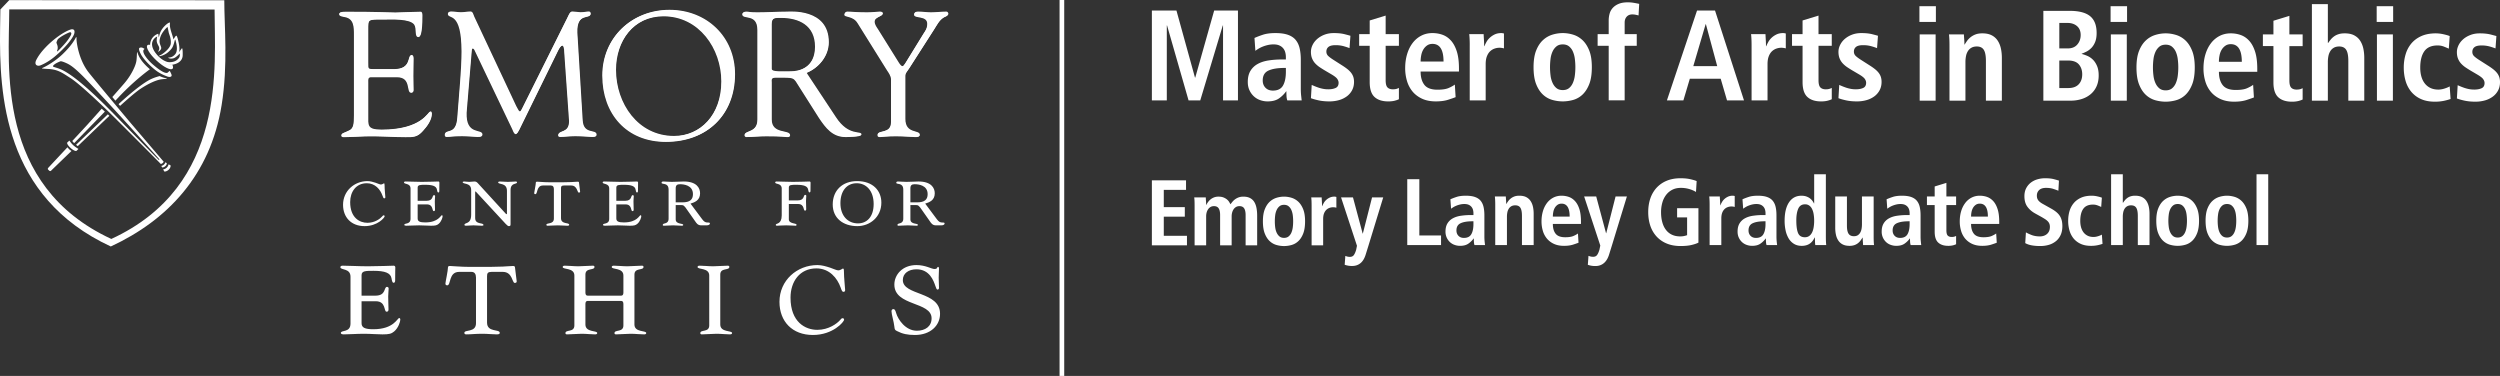 <?xml version="1.0" encoding="utf-8"?><svg version="1.1" id="Layer_1" xmlns="http://www.w3.org/2000/svg" x="0" y="0" width="540" height="81.195" xml:space="preserve"><rect width="100%" height="100%" fill="#333333" stroke="none"/><title>Emory Center for Ethics - Master of Arts in Bioethics - Emory Laney Graduate School</title><style>.st0{fill:#fff}</style><path class="st0" d="M228.865 81.195V0h1.007v81.195h-1.007zM248.806 38.954h7.377v2.052h-4.805v3.74h4.543v2.052h-4.543v4.141h5.007v2.051h-7.579V38.954zM258.032 44.324c0-.375-.006-.704-.019-.985a8.605 8.605 0 00-.061-.704h2.494c.014.268.029.54.05.814.018.275.031.547.031.814h.04c.094-.2.216-.409.373-.623a2.91 2.91 0 01.542-.573c.208-.168.454-.309.733-.423a2.6 2.6 0 01.966-.171c.443 0 .812.061 1.105.182.294.121.542.266.746.432.198.169.357.349.47.542.113.195.212.36.292.494.122-.174.261-.36.423-.553a3.14 3.14 0 011.337-.935 2.9 2.9 0 011.016-.161c.562 0 1.035.098 1.417.293.382.194.688.469.914.825.227.355.393.787.494 1.295.101.511.153 1.08.153 1.71v6.393h-2.494v-6.533c0-.644-.106-1.127-.313-1.45-.208-.322-.546-.482-1.016-.482-.281 0-.525.061-.733.182a1.65 1.65 0 00-.523.483 2.325 2.325 0 00-.321.703 3.167 3.167 0 00-.112.824v6.273h-2.492v-6.533c0-.644-.107-1.127-.312-1.45-.208-.322-.547-.482-1.016-.482-.279 0-.525.061-.733.182a1.617 1.617 0 00-.522.483 2.33 2.33 0 00-.324.703 3.164 3.164 0 00-.108.824v6.273h-2.495v-8.666zM272.788 47.802c0-1.059.137-1.93.414-2.614.275-.684.632-1.226 1.073-1.629a3.803 3.803 0 011.479-.845 5.68 5.68 0 011.6-.241 5.67 5.67 0 011.597.241c.544.162 1.03.443 1.468.845.435.403.792.945 1.065 1.629.275.684.412 1.555.412 2.614 0 1.084-.137 1.974-.412 2.664-.272.69-.629 1.237-1.065 1.637a3.479 3.479 0 01-1.468.824 6.059 6.059 0 01-1.597.221 6.058 6.058 0 01-1.6-.221 3.554 3.554 0 01-1.479-.824c-.441-.4-.798-.947-1.073-1.637-.277-.69-.414-1.58-.414-2.664zm2.575 0c0 .429.025.857.078 1.286.054.429.158.814.313 1.157.155.341.361.616.615.824.251.208.58.311.985.311.398 0 .728-.104.982-.311a2.13 2.13 0 00.605-.824c.146-.344.248-.728.302-1.157.054-.429.078-.857.078-1.286 0-.428-.024-.857-.078-1.288a4.188 4.188 0 00-.302-1.145 2.132 2.132 0 00-.605-.814c-.254-.208-.584-.313-.982-.313-.405 0-.734.106-.985.313-.254.208-.46.478-.615.814a3.83 3.83 0 00-.313 1.145c-.053.431-.078.86-.078 1.288zM283.307 44.344c0-.323-.005-.629-.018-.924a13.41 13.41 0 00-.061-.786h2.252c.012.309.031.624.048.946.021.322.032.636.032.943h.04c.081-.2.187-.422.323-.663.134-.241.308-.462.522-.663.213-.201.469-.372.765-.512a2.338 2.338 0 011.025-.212c.08 0 .153.006.221.021.065.012.133.025.2.04v2.332a2.583 2.583 0 00-.702-.101c-.258 0-.511.043-.765.131a1.952 1.952 0 00-.695.423 2.13 2.13 0 00-.502.784c-.13.329-.191.735-.191 1.217v5.669h-2.493v-8.645zM294.336 50.456h.036l1.993-7.822h2.412l-3.199 10.456-.582 1.868a4.881 4.881 0 01-.412.997c-.167.3-.367.562-.6.784a2.648 2.648 0 01-.839.523c-.321.127-.688.19-1.103.19-.336 0-.637-.026-.907-.08a5.41 5.41 0 01-.683-.18l.139-1.912c.149.053.296.1.443.14.151.042.315.062.506.062.374.012.659-.102.853-.342.193-.242.372-.631.533-1.168l.179-.883-3.438-10.456h2.575l2.094 7.823zM303.968 38.705h2.609v12.153h4.69v2.08h-7.299V38.705zM313.285 43.048c.354-.162.796-.333 1.327-.509.529-.178 1.197-.265 1.997-.265.817 0 1.487.095 2.008.286.525.19.933.468 1.226.835.29.366.494.811.611 1.336.116.522.173 1.11.173 1.762v4.588c0 .381.018.733.05 1.061.034.326.065.591.094.795h-2.283a2.438 2.438 0 01-.122-.672 12.43 12.43 0 01-.021-.755h-.042a4.662 4.662 0 01-1.142 1.121c-.449.313-1.048.47-1.794.47-.409 0-.802-.069-1.183-.206a2.847 2.847 0 01-.999-.6 3.085 3.085 0 01-.693-.969 3.07 3.07 0 01-.265-1.307c0-.705.139-1.29.418-1.752a3.045 3.045 0 011.153-1.101c.489-.272 1.069-.459 1.743-.561a14.775 14.775 0 012.211-.154h.512v-.386c0-.258-.036-.511-.101-.754a1.702 1.702 0 00-.338-.643 1.65 1.65 0 00-.601-.438c-.245-.108-.551-.163-.918-.163-.313 0-.614.033-.906.101a5.45 5.45 0 00-.815.256 4.365 4.365 0 00-.674.337 6.02 6.02 0 00-.479.325l-.147-2.038zm4.977 4.751h-.225c-1.088 0-1.934.14-2.537.418-.607.279-.909.8-.909 1.56 0 .475.147.865.437 1.162.292.3.684.449 1.174.449.762 0 1.296-.266 1.599-.796.308-.53.461-1.264.461-2.202v-.591zM322.972 44.169c0-.325-.007-.638-.021-.937-.015-.3-.036-.564-.061-.795h2.366c.011.272.031.54.049.804.021.266.031.535.031.805h.043c.093-.162.213-.347.357-.549.141-.204.322-.398.54-.581.215-.184.477-.338.784-.46.306-.121.676-.183 1.111-.183.598 0 1.094.101 1.489.304.396.206.71.487.947.848.238.36.409.774.511 1.244.101.47.153.968.153 1.498v6.77h-2.53v-6.3c0-.817-.11-1.4-.335-1.753-.223-.354-.596-.531-1.111-.531-.327 0-.605.064-.837.193a1.54 1.54 0 00-.559.531 2.291 2.291 0 00-.308.786 4.792 4.792 0 00-.092.958v6.117h-2.527v-8.769zM340.962 52.428c-.273.108-.673.247-1.203.418-.531.169-1.176.256-1.938.256-.844 0-1.57-.144-2.18-.429a4.27 4.27 0 01-1.511-1.142 4.657 4.657 0 01-.877-1.672 7.083 7.083 0 01-.286-2.019c0-.789.099-1.52.297-2.192a5.522 5.522 0 01.855-1.763c.376-.503.83-.897 1.367-1.183a3.8 3.8 0 011.806-.427 4.71 4.71 0 011.61.273c.503.185.948.495 1.336.928.387.436.693 1.01.918 1.725.224.713.336 1.607.336 2.681v.488h-6.077c0 .897.198 1.602.601 2.111.401.511 1.09.765 2.069.765.775 0 1.37-.092 1.785-.276.414-.183.736-.362.968-.539l.124 1.997zm-1.917-5.648c0-1.863-.584-2.794-1.752-2.794-.328 0-.609.082-.848.245a2.078 2.078 0 00-.591.631c-.157.259-.27.558-.336.898a5.113 5.113 0 00-.101 1.02h3.628zM346.905 50.368h.04l2.019-7.931h2.445l-3.241 10.602-.591 1.897a5.025 5.025 0 01-.418 1.009c-.171.306-.373.57-.613.794a2.59 2.59 0 01-.845.531c-.324.13-.701.193-1.119.193a4.783 4.783 0 01-1.61-.264l.143-1.938c.149.056.297.103.448.143.149.042.32.061.511.061.379.014.667-.101.865-.347.196-.243.378-.638.54-1.181l.185-.897-3.489-10.602h2.608l2.122 7.93zM362.254 44.965h4.607v7.443c-.368.19-.866.36-1.498.509-.63.15-1.418.225-2.355.225-1.14 0-2.147-.184-3.016-.55a6.122 6.122 0 01-2.193-1.53 6.49 6.49 0 01-1.336-2.315c-.299-.89-.447-1.865-.447-2.926 0-1.058.147-2.034.447-2.925a6.52 6.52 0 011.336-2.314 6.122 6.122 0 012.193-1.53c.869-.366 1.876-.55 3.016-.55.815 0 1.531.071 2.142.215.611.143 1.054.274 1.326.398l-.143 2.345a6.065 6.065 0 00-1.47-.633 6.435 6.435 0 00-1.813-.245c-.693 0-1.306.136-1.836.408a3.922 3.922 0 00-1.334 1.112 4.887 4.887 0 00-.815 1.66 7.415 7.415 0 00-.276 2.059c0 .803.087 1.528.267 2.172.175.647.437 1.197.785 1.651.345.458.776.806 1.292 1.051.517.245 1.109.367 1.777.367.311 0 .596-.026.853-.082.258-.054.477-.115.654-.184v-3.833h-2.162v-1.998zM369.276 44.169c0-.325-.006-.638-.021-.937a9.945 9.945 0 00-.061-.795h2.285c.013.313.031.631.052.958.019.326.031.645.031.958h.04c.082-.204.189-.427.328-.673a2.65 2.65 0 01.529-.673c.218-.205.475-.378.775-.521a2.375 2.375 0 011.039-.213 1.2 1.2 0 01.225.02c.067.014.135.027.202.042V44.7a2.634 2.634 0 00-.712-.102c-.259 0-.517.044-.776.133a1.925 1.925 0 00-.702.427 2.148 2.148 0 00-.512.795c-.128.334-.193.745-.193 1.234v5.75h-2.529v-8.768zM376.376 43.048c.353-.162.796-.333 1.327-.509.528-.178 1.196-.265 1.998-.265.815 0 1.485.095 2.006.286.525.19.934.468 1.226.835.29.366.495.811.612 1.336.115.522.172 1.11.172 1.762v4.588c0 .381.017.733.049 1.061.036.326.065.591.094.795h-2.283a2.438 2.438 0 01-.121-.672 11.668 11.668 0 01-.021-.755h-.042a4.662 4.662 0 01-1.142 1.121c-.447.313-1.048.47-1.795.47-.409 0-.802-.069-1.183-.206a2.843 2.843 0 01-.998-.6 3.07 3.07 0 01-.693-.969c-.178-.381-.265-.817-.265-1.307 0-.705.139-1.29.418-1.752a3.03 3.03 0 011.153-1.101c.488-.272 1.071-.459 1.743-.561a14.78 14.78 0 012.21-.154h.512v-.386c0-.258-.036-.511-.101-.754a1.672 1.672 0 00-.337-.643 1.66 1.66 0 00-.601-.438c-.245-.108-.55-.163-.918-.163-.311 0-.615.033-.907.101a5.473 5.473 0 00-.814.256 4.34 4.34 0 00-.672.337c-.197.122-.36.231-.482.325l-.145-2.038zm4.976 4.751h-.225c-1.086 0-1.931.14-2.537.418-.607.279-.908.8-.908 1.56 0 .475.147.865.437 1.162.294.3.685.449 1.174.449.762 0 1.295-.266 1.599-.796.308-.53.46-1.264.46-2.202v-.591zM394.386 37.645v13.498c0 .381.007.727.021 1.041.015.312.036.564.061.754h-2.364a4.818 4.818 0 01-.061-.662c-.013-.292-.02-.614-.02-.967h-.061a4.388 4.388 0 01-.389.661 2.696 2.696 0 01-.55.571 2.539 2.539 0 01-.784.408 3.364 3.364 0 01-1.071.155c-.651 0-1.214-.148-1.682-.439a3.395 3.395 0 01-1.142-1.173 5.662 5.662 0 01-.652-1.712 9.634 9.634 0 01-.214-2.08c0-1.726.319-3.062.958-4.006.639-.945 1.529-1.417 2.671-1.417.382 0 .718.046 1.01.143.292.095.549.223.775.386.223.164.411.345.562.541.148.196.271.397.366.601h.041v-6.301h2.525zm-6.382 9.951c0 1.223.126 2.137.378 2.742.25.605.745.908 1.478.908.368 0 .679-.095.939-.284.258-.191.464-.451.623-.776.157-.325.269-.707.335-1.142a8.74 8.74 0 00.102-1.385c0-.504-.039-.973-.113-1.408a4.002 4.002 0 00-.346-1.123 1.901 1.901 0 00-.613-.733 1.509 1.509 0 00-.886-.265c-.706 0-1.201.317-1.477.948-.278.632-.42 1.472-.42 2.518zM404.711 51.204c0 .327.005.639.02.939.014.298.032.564.061.795h-2.367a29.297 29.297 0 00-.05-.806 10.175 10.175 0 01-.031-.804l-.063-.019.021.019c-.121.191-.258.389-.407.6a2.897 2.897 0 01-.551.581 2.6 2.6 0 01-.776.429 3.1 3.1 0 01-1.059.164c-.599 0-1.093-.103-1.489-.308a2.46 2.46 0 01-.946-.845 3.585 3.585 0 01-.51-1.243 6.92 6.92 0 01-.153-1.5v-6.768h2.527v6.3c0 .814.121 1.401.357 1.753.239.354.623.531 1.152.531.339 0 .618-.073.838-.214a1.66 1.66 0 00.529-.571c.135-.239.231-.51.286-.816.053-.306.082-.629.082-.968v-6.015h2.528v8.766zM407.505 43.048c.353-.162.794-.333 1.325-.509.531-.178 1.195-.265 1.999-.265.814 0 1.483.095 2.008.286.523.19.929.468 1.223.835.293.366.497.811.612 1.336.114.522.173 1.11.173 1.762v4.588c0 .381.016.733.052 1.061.032.326.063.591.092.795h-2.285a2.683 2.683 0 01-.122-.672 13.298 13.298 0 01-.021-.755h-.04a4.725 4.725 0 01-1.14 1.121c-.45.313-1.048.47-1.794.47a3.46 3.46 0 01-1.183-.206 2.846 2.846 0 01-1.001-.6 3.085 3.085 0 01-.693-.969 3.1 3.1 0 01-.265-1.307c0-.705.141-1.29.42-1.752a3.02 3.02 0 011.149-1.101c.491-.272 1.071-.459 1.745-.561a14.822 14.822 0 012.213-.154h.511v-.386c0-.258-.036-.511-.103-.754a1.674 1.674 0 00-.338-.643 1.656 1.656 0 00-.6-.438c-.246-.108-.551-.163-.918-.163a3.95 3.95 0 00-.906.101 5.617 5.617 0 00-.819.256 4.34 4.34 0 00-.672.337 5.938 5.938 0 00-.477.325l-.145-2.038zm4.977 4.751h-.225c-1.088 0-1.936.14-2.541.418-.603.279-.907.8-.907 1.56 0 .475.147.865.439 1.162.292.3.684.449 1.172.449.76 0 1.294-.266 1.601-.796.306-.53.46-1.264.46-2.202v-.591zM417.89 40.276l2.53-.777v2.937h2.098v1.855h-2.098v5.444c0 .571.097.954.294 1.151.196.199.481.297.846.297.233 0 .427-.024.582-.072a1.79 1.79 0 00.376-.151v1.794a3.414 3.414 0 01-.702.244 4.22 4.22 0 01-.989.103c-.938 0-1.661-.235-2.171-.705-.512-.469-.765-1.254-.765-2.354v-5.75h-1.672v-1.855h1.672v-2.161zM431.3 52.428c-.271.108-.672.247-1.205.418-.528.169-1.176.256-1.938.256-.839 0-1.569-.144-2.179-.429a4.302 4.302 0 01-1.51-1.142 4.667 4.667 0 01-.874-1.672 6.945 6.945 0 01-.286-2.019c0-.789.097-1.52.294-2.192a5.487 5.487 0 01.859-1.763 4.03 4.03 0 011.365-1.183 3.804 3.804 0 011.804-.427c.573 0 1.109.091 1.61.273.502.185.947.495 1.336.928.386.436.693 1.01.916 1.725.225.713.338 1.607.338 2.681v.488h-6.078c0 .897.202 1.602.601 2.111.4.511 1.092.765 2.071.765.773 0 1.369-.092 1.783-.276.414-.183.738-.362.969-.539l.124 1.997zm-1.917-5.648c0-1.863-.586-2.794-1.754-2.794-.326 0-.609.082-.846.245a2.03 2.03 0 00-.591.631 2.806 2.806 0 00-.336.898 5.116 5.116 0 00-.103 1.02h3.63zM437.598 50.185c.258.163.655.35 1.183.561.529.21 1.142.316 1.835.316.286 0 .557-.04.815-.122.259-.082.488-.208.692-.377a1.78 1.78 0 00.481-.641c.115-.258.174-.565.174-.918 0-.258-.038-.483-.113-.673a1.655 1.655 0 00-.347-.531 3.195 3.195 0 00-.58-.468c-.233-.15-.504-.312-.814-.49l-1.327-.734c-.708-.394-1.271-.884-1.691-1.468-.423-.584-.632-1.339-.632-2.264 0-.638.12-1.2.364-1.683a3.67 3.67 0 01.979-1.213 4.237 4.237 0 011.426-.733 5.963 5.963 0 011.716-.246c.762 0 1.395.069 1.903.204.511.137.868.238 1.07.306l-.12 2.183a23.543 23.543 0 00-1.111-.398c-.43-.142-.949-.214-1.561-.214-.653 0-1.145.156-1.478.469-.332.312-.499.714-.499 1.203 0 .271.041.504.12.694.083.19.195.356.338.499.141.143.303.272.479.389.175.114.366.227.571.334l1.529.857c.42.231.787.469 1.09.714.308.244.563.512.765.804.205.293.357.625.459 1 .103.373.155.812.155 1.315 0 .721-.122 1.349-.369 1.886-.245.537-.58.982-1.01 1.336a4.317 4.317 0 01-1.508.795 6.478 6.478 0 01-1.886.265c-1.455 0-2.535-.21-3.243-.633l.145-2.324zM454.145 52.673a7.973 7.973 0 01-1.079.296 6.84 6.84 0 01-1.408.133c-.868 0-1.613-.144-2.231-.429a4.252 4.252 0 01-1.531-1.162 4.79 4.79 0 01-.886-1.713 7.446 7.446 0 01-.284-2.101c0-.747.097-1.45.294-2.11a4.725 4.725 0 01.918-1.722c.414-.49.94-.878 1.579-1.164.639-.284 1.401-.427 2.285-.427.393 0 .801.046 1.223.143.42.095.746.19.98.284l-.144 1.999a12.477 12.477 0 00-.794-.336 2.704 2.704 0 00-.979-.173c-.966 0-1.667.305-2.102.918-.433.612-.65 1.48-.65 2.61 0 .489.057.943.171 1.366.117.421.295.787.531 1.1.239.313.536.558.897.733.361.179.785.267 1.273.267.315 0 .648-.058 1.003-.174.353-.115.618-.228.794-.335l.14 1.997zM455.997 37.645h2.528v6.138h.061c.108-.164.234-.333.378-.511.143-.176.313-.34.51-.488a2.46 2.46 0 01.712-.367 3.124 3.124 0 011.01-.143c.598 0 1.093.101 1.491.304.393.206.71.487.946.848.239.36.407.774.51 1.244.102.47.153.968.153 1.498v6.77h-2.527v-6.3c0-.817-.113-1.4-.338-1.753-.223-.354-.596-.531-1.111-.531-.324 0-.603.064-.836.193-.231.13-.416.308-.56.531a2.29 2.29 0 00-.307.786 4.792 4.792 0 00-.092.958v6.117h-2.528V37.645zM465.757 47.675c0-1.072.139-1.955.418-2.649.279-.693.643-1.243 1.09-1.651a3.84 3.84 0 011.498-.857 5.701 5.701 0 011.622-.244c.529 0 1.071.081 1.621.244a3.724 3.724 0 011.487.857c.443.408.803.958 1.082 1.651.279.694.418 1.577.418 2.649 0 1.103-.139 2.003-.418 2.704-.279.7-.639 1.254-1.082 1.661a3.542 3.542 0 01-1.487.836c-.55.15-1.092.225-1.621.225a6.155 6.155 0 01-1.622-.225 3.648 3.648 0 01-1.498-.836c-.447-.408-.811-.962-1.09-1.661-.279-.7-.418-1.601-.418-2.704zm2.609 0c0 .436.029.872.082 1.307.054.435.158.826.315 1.172.158.347.365.626.625.837.258.21.589.317.998.317.407 0 .739-.107 1.001-.317.258-.21.46-.49.611-.837.151-.347.25-.738.305-1.172a10.593 10.593 0 000-2.612c-.055-.433-.154-.821-.305-1.161s-.353-.613-.611-.825c-.262-.211-.594-.317-1.001-.317-.409 0-.74.106-.998.317-.26.211-.466.485-.625.825-.157.34-.261.728-.315 1.161-.053.437-.082.873-.082 1.305zM476.405 47.675c0-1.072.138-1.955.416-2.649.279-.693.642-1.243 1.093-1.651a3.82 3.82 0 011.498-.857 5.692 5.692 0 011.623-.244c.529 0 1.071.081 1.621.244a3.751 3.751 0 011.487.857c.44.408.802.958 1.08 1.651.278.694.42 1.577.42 2.649 0 1.103-.142 2.003-.42 2.704-.279.7-.64 1.254-1.08 1.661a3.566 3.566 0 01-1.487.836 6.147 6.147 0 01-1.621.225 6.156 6.156 0 01-1.623-.225 3.623 3.623 0 01-1.498-.836c-.45-.408-.814-.962-1.093-1.661-.278-.7-.416-1.601-.416-2.704zm2.61 0c0 .436.025.872.082 1.307.054.435.158.826.315 1.172.155.347.364.626.622.837.258.21.592.317 1.001.317.407 0 .74-.107.998-.317.258-.21.461-.49.611-.837.149-.347.252-.738.308-1.172a10.593 10.593 0 000-2.612 4.207 4.207 0 00-.308-1.161 2.185 2.185 0 00-.611-.825c-.258-.211-.591-.317-.998-.317-.409 0-.742.106-1.001.317a2.253 2.253 0 00-.622.825c-.157.34-.261.728-.315 1.161-.057.437-.082.873-.082 1.305zM487.409 37.645h2.528v15.293h-2.528V37.645z"/><g><path class="st0" d="M24.043 51.611C-1.018 40.015 1.986 14.127 1.997 2.023l44.353.042c-.012 12.107 2.78 38.006-22.307 49.546zM1.994.033L.082 2.044C.059 3.49.029 5.31.017 6.204-.17 20.423.799 42.54 23.933 53.238c12.243-5.671 21.507-15.416 23.937-30.53 1.418-8.753.567-17.065.577-22.655L1.994.033z"/><path class="st0" d="M14.569 31.814l-4.122 4.41c-.137.146-.15.295-.068.385.122.134.288.307.354.319.109.025.189.073.377-.132.079-.086 2.032-1.972 4.339-4.194 0 0-.234-.117-.437-.297-.204-.186-.443-.491-.443-.491zM15.76 31.309c.451.438 1.19.864 1.19.864l-.408.391c-.152.167-.725-.096-1.279-.588-.552-.497-.876-1.034-.722-1.203l.451-.409c0-.001.315.512.768.945zM36.02 36.199c.363-.369.384-.707.384-.707l.402.194c.117.126.02.593-.354.958-.372.364-.876.487-.997.361l-.213-.432c-.001.001.398.004.778-.374zM35.413 35.547c.237-.217.318-.504.318-.504l.261.18c.088.09.008.385-.264.648-.271.268-.64.357-.728.265l-.152-.286c-.001-.001.326-.088.565-.303zM36.647 15.3l-.471.418c-.644.249-2.109-.872-3.265-1.886-.771-.674-2.318-2.383-1.88-3.071l.197-.198a8.589 8.589 0 00-.35-.204.84.84 0 00-.495-.095c-.183.022-.331.1-.344.25-.034.306.144.715.39 1.199.244.486 1.208 1.883 3.145 3.429.884.704 1.899 1.14 2.63 1.407.131.05.591.145.79-.054.205-.202-.02-.56-.177-.902-.037-.089-.1-.185-.17-.293zM16.531 8.071l-.001.473c0 .468.428 4.363 2.677 7.17 1.938 2.422 7.796 9.404 8.729 10.513.876 1.038 6.622 7.76 7.345 8.611.029.034.068.081.074.09a.882.882 0 01-.25.321c-.185.144-.376.158-.376.158-.024-.015-.152-.15-.177-.175-.207-.244-10.133-10.172-11.103-11.106-.967-.936-6.076-5.886-8.184-7.234-1.827-1.168-2.657-1.822-4.661-1.989 0 0-1.427-.052-1.523-.124-.017-.011.008-.074.045-.087.88-.361 2.811-1.484 4.334-2.931 2.136-2.028 2.815-3.449 2.923-3.668.023-.057.149-.07.148-.022zm1.4 8.408c-2.063-2.049-2.848-2.526-3.775-2.924-.482-.21-.964-.366-1.105-.31-.406.152-1.013.419-1.39.751-.271.241-.245.358-.097.435.147.081 1.195.309 2.146.819 1.675.891 4.812 3.077 11.653 10.149 3.476 3.593 8.947 9.155 8.947 9.155l.14-.111s-7.959-8.927-14.169-15.53a106.704 106.704 0 00-2.35-2.434z"/><path class="st0" d="M11.805 12.241c-.907.762-2.039 1.461-3.042 1.868-.631.259-1.523-.029-.882-1.249.195-.369.47-.828.851-1.332 1.194-1.585 3.331-3.54 5.404-4.661.629-.34 1.21-.562 1.473-.546.51.031.538.463.447.87-.208.896-1.702 2.913-4.251 5.05zm.634-1.161c.224-.2 1.051-1.041 1.75-1.859.734-.864 1.12-1.633 1.12-1.633s.112-.243.095-.411c-.018-.131-.152-.182-.202-.227-.078-.07-1.867.739-2.656 1.475-.096.09-.266.451-.346.717-.068.224.524.857.133 1.819-.055.134.072.148.106.119zM23.298 24.693c-.418.392-6.867 6.58-6.867 6.58.093.095.367.292.367.292s5.92-5.69 6.361-6.102c.121-.112.382-.354.478-.434l-.339-.336zM35.457 17.065c.091-.011.189-.017.271-.021a.755.755 0 00.246-.049c.053-.043.089-.103-.017-.104-.307-.011-.852-.165-1.475-.46-.382.104-1.004.272-1.739.599-.929.416-2.967 1.636-7.135 5.461l.326.381c1.445-1.305 3.378-3.01 4.428-3.696 1.863-1.219 3.211-1.762 4.117-1.977.267-.063.67-.11.978-.134z"/><g><path class="st0" d="M31.394 14.029c-1.145-1.193-1.508-2.052-1.691-2.68-.007-.024-.016-.044-.022-.059-.006-.008-.056-.021-.067.028a.376.376 0 00-.019.077c-.1 1.233.013 1.749-.507 3.006-.433 1.05-1.197 2.388-2.247 3.608-.606.709-1.635 1.871-2.58 2.949l.664.788c.066-.076.277-.299.518-.558 3.18-3.399 5.949-5.506 6.942-6.235-.361-.3-.692-.616-.991-.924zM21.969 23.475c-1.344 1.518-2.692 3.01-3.083 3.445-.331.369-3.267 3.525-3.267 3.525s.07.126.163.229c.09.101.247.24.247.24s6.154-6.318 6.621-6.803l-.681-.636z"/></g><path class="st0" d="M32.518 9.852c0-.046.006-.093.006-.137-.32-.089-.565-.073-.694.063-.404.439.49 1.92 1.995 3.316 1.508 1.395 3.056 2.176 3.459 1.739.161-.174.112-.52-.102-.961-2.188.255-4.664-2.619-4.664-4.02z"/><path class="st0" d="M39.306 10.413c-.212.245-.576.814-.794 1.006.236-.208.368-.714.113-2.043-.18-.931-.294-1.24-.418-1.547-.07-.175-.175-.131-.299.005-.118.132-.399.615-.405.644-.028.112.001.008-.434-1.341-.274-.855-.39-1.45-.378-1.752l.021-.445c.005-.105-.054-.105-.326.014-.145.061-1.299.865-1.775 2.074-.276.699-.297 1.275-.339.924-.083-.686-.07-.675-.139-.653-.381.124-1.716.73-1.719 2.535 0 1.534 2.888 4.789 5.233 4.049 0 0 1.781-.339 1.813-1.942.034-1.607-.154-1.528-.154-1.528zm-.584 1.991c-.089.161-.419.58-.923.802-.556.245-1.3.281-1.686.161-1.731-.536-2.77-2.299-2.77-2.299-1.364-2.206.464-3.15.617-3.179 0 0-.193.72-.07 1.212.105.441.366.78.448 1.025.169.486-.063.825-.175.981-.063.084.099.037.135.015.028-.021.045-.045.104-.088.252-.187.483-.481.41-.788-.16-.68-.65-1.107-.07-2.515C35.098 6.876 35.92 6.03 36 5.98c.128-.089.213-.201.215-.11.002.094.15.727.226 1.138.076.409.55 1.243.447 2.399-.103 1.156-1.994 2.422-2.254 2.504a1.04 1.04 0 00-.253.137c-.066.064.03.079.075.087.101.02.904-.173 1.551-.623.538-.377 1.055-.945 1.232-1.281.33-.623.489-1.481.523-1.564.054-.133.111-.128.128-.058.016.072.151.576.202.836.028.145.111.543.112.986.006.867-.248 1.269-.76 1.658-.291.225-.607.306-.957.341l-.122.021c-.049.008-.093.024.014.074.029.016.072.026.121.053.288.129.896.114 1.284-.125.177-.11.418-.282.743-.596.121-.118.285-.335.302-.261.025.1.06.493-.107.808z"/><g><path class="st0" d="M143.427 3.42c7.66 0 12.492 6.949 12.492 14.091 0 7.261-4.598 11.853-10.335 11.853-7.775 0-12.524-7.026-12.524-14.287-.001-6.202 3.769-11.657 10.367-11.657zm.513 27.134c8.754 0 14.831-5.704 14.831-14.533 0-8.126-6.157-13.902-14.167-13.902-8.052 0-14.398 5.932-14.398 14.102 0 8.277 5.204 14.333 13.734 14.333zM166.695 5.182c0-1.486.799-1.41 2.171-1.41 3.748 0 7.29 1.561 7.29 6.214 0 4.723-3.657 5.412-5.305 5.412-1.793 0-4.156.185-4.156-.534V5.182zm7.515 10.515c2.68-1.059 4.819-3.618 4.819-6.588 0-7.361-8.44-6.601-9.052-6.601-1.992 0-4.152.158-6.347.158-1.947 0-1.755-.158-2.44-.158-.461 0-.757.231-.757.46 0 1.3 3.272-.267 3.272 3.395v19.395c0 2.898-2.785 2.366-2.785 3.324 0 .228.159.419.384.419 1.446 0 2.889-.154 4.327-.154 3.164 0 4.039.154 4.386.154.3 0 .644.079.644-.304 0-1.301-3.965-.115-3.965-3.401V17.74c0-.381-.229-1.071.984-1.071 4.283 0 3.709-.111 5.082 2.023L177 25.374c1.455 2.176 2.939 4.125 5.72 4.125.345 0 3.363 0 3.363-.458 0-.919-2.753.497-5.498-3.708l-6.375-9.636zM185.343 4.905c-.991-1.641-2.856-1.18-2.856-1.828 0-.268.227-.574.497-.574 1.028 0 1.75.163 4.338.163 1.256 0 2.287-.163 2.666-.163.265 0 .719.041.719.383 0 .646-1.785.681-1.785 1.791 0 .609.458 1.219.687 1.562l4.593 7.364c.304.455.533.687.76.687.185 0 .413-.269.715-.764l3.922-6.371c.264-.416.801-1.067.801-2.098 0-1.867-2.852-1.069-2.852-1.98 0-.497.377-.574.794-.574.913 0 1.87.163 2.78.163 1.102 0 2.207-.163 3.307-.163.23 0 .422.269.422.457 0 .42-.64.572-.913.727-1.022.608-1.519 1.675-2.132 2.632l-5.328 8.314c-.612.951-.914 1.144-.914 1.716v9.344c0 3.318 3.125 2.249 3.125 3.433 0 .342-.347.381-.875.381-.573 0-2.787-.166-4.179-.166-1.705 0-3.08.166-3.422.166-.343 0-.57-.039-.57-.458 0-1.067 2.931-.076 2.931-2.785v-9.231c0-.722-.569-1.486-.871-1.942l-6.36-10.186zM125.861 25.981c.19 3.2 3.006 1.79 3.006 3.124 0 .38-.498.38-.912.38-.725 0-2.058-.169-3.572-.169-1.177 0-2.399.169-3.298.169-.336 0-.417-.191-.417-.343 0-1.143 2.402-.304 2.357-3.121l-1.035-14.773c0-.953-.189-1.487-.416-1.487-.272 0-.618.346-1.003 1.144l-7.881 16.068c-.195.339-.802 1.902-1.185 1.902-.382 0-.647-.838-.766-1.105l-8.114-16.979c-.116-.306-.308-.419-.462-.419-.11 0-.228.191-.259.573l-1.113 13.362c-.192 5.063 3.42 3.387 3.42 4.758 0 .383-.42.42-.955.42-.496 0-2.207-.169-3.328-.169-1.979 0-2.626.169-3.364.169-.274 0-.384-.191-.384-.458 0-1.296 2.436.267 2.7-3.697.461-6.219.917-10.263.917-14.303 0-8.964-2.948-6.829-2.948-8.125 0-.341.3-.421.645-.421.684 0 1.367.167 2.095.167.684 0 1.36-.167 2.03-.167.539 0 .614.648.803 1.067l9.096 19.376c.425.801.571 1.144.844 1.144.191 0 .568-.8 1.182-2.062l9.088-18.23c.222-.419.53-1.334.979-1.295.385 0 1.597.167 1.782.167.883 0 1.221-.167 1.829-.167.228 0 .385.229.385.456 0 1.221-3.053-.417-2.896 4.122l1.15 18.922zM79.548 13.625c0 1.299-.071 1.299 1.445 1.299h4.108c3.946 0 2.93-3.054 3.832-3.054.301 0 .412.417.412.725 0 1.337-.049 2.632-.049 3.837 0 .992.049 1.986.049 3.014 0 .345-.148.497-.412.497-1.171 0 .114-3.358-3.07-3.358h-5.63c-.8 0-.685.651-.685 1.221v7.02c0 2.248-.3 3.165 2.891 3.165 8.771 0 10.065-3.931 10.558-3.931.263 0 .303.384.303.458 0 1.373-.988 2.708-1.898 3.701-1.22 1.386-2.058 1.311-3.716 1.311-2.893 0-5.777-.234-8.665-.158-1.517.041-3.112.158-4.629.158-.344 0-.571-.08-.571-.386.072-.462.456-.388 1.674-1.003.985-.457 1.067-1.525 1.067-3.315V7.439c0-1.718 0-3.553-2.058-3.859-.302-.074-1.141-.15-1.141-.592 0-.305.227-.456 1.331-.456 7.172 0 9.15.16 10.748.16.758 0 4.247-.16 5.43-.16.298 0 .375.381.375.836 0 4.236-.53 4.541-.759 4.541-.917 0-.307-1.834-.917-2.709-.98-1.298-4.926-1.069-6.449-1.069-3.646 0-3.575-.154-3.575 2.404v7.09z"/></g><g><path class="st0" d="M143.313 3.521c7.66 0 12.491 6.948 12.491 14.09 0 7.263-4.596 11.855-10.336 11.855-7.774 0-12.524-7.028-12.524-14.288.001-6.203 3.77-11.657 10.369-11.657zm.512 27.132c8.756 0 14.832-5.702 14.832-14.532 0-8.125-6.158-13.901-14.167-13.901-8.052 0-14.397 5.931-14.397 14.101 0 8.277 5.204 14.332 13.732 14.332zM166.582 5.28c0-1.484.798-1.408 2.171-1.408 3.746 0 7.29 1.561 7.29 6.214 0 4.723-3.657 5.412-5.304 5.412-1.794 0-4.156.184-4.156-.536V5.28zm7.514 10.518c2.68-1.06 4.82-3.618 4.82-6.589 0-7.359-8.441-6.6-9.052-6.6-1.993 0-4.152.157-6.346.157-1.948 0-1.757-.157-2.441-.157-.462 0-.757.231-.757.46 0 1.299 3.271-.268 3.271 3.394v19.396c0 2.898-2.784 2.365-2.784 3.324 0 .227.158.42.382.42 1.448 0 2.89-.156 4.328-.156 3.164 0 4.04.156 4.386.156.3 0 .644.078.644-.306 0-1.3-3.965-.114-3.965-3.401V17.84c0-.382-.231-1.07.983-1.07 4.283 0 3.71-.112 5.083 2.023l4.238 6.684c1.456 2.175 2.937 4.126 5.718 4.126.344 0 3.364 0 3.364-.46 0-.919-2.753.498-5.498-3.706l-6.374-9.639zM185.229 5.006c-.99-1.641-2.856-1.18-2.856-1.828 0-.268.226-.574.498-.574 1.027 0 1.749.164 4.339.164 1.255 0 2.286-.164 2.665-.164.265 0 .719.042.719.384 0 .646-1.786.68-1.786 1.79 0 .61.457 1.219.686 1.564l4.594 7.363c.303.456.532.688.76.688.183 0 .412-.27.715-.765l3.922-6.371c.264-.415.801-1.066.801-2.096 0-1.869-2.852-1.071-2.852-1.982 0-.496.377-.574.794-.574.911 0 1.87.164 2.778.164 1.103 0 2.207-.164 3.308-.164.229 0 .42.27.42.458 0 .42-.641.573-.912.727-1.021.608-1.519 1.675-2.132 2.632l-5.327 8.315c-.612.951-.915 1.143-.915 1.715v9.344c0 3.319 3.125 2.25 3.125 3.434 0 .341-.347.38-.876.38-.573 0-2.787-.165-4.179-.165-1.705 0-3.081.165-3.423.165-.342 0-.568-.039-.568-.457 0-1.068 2.93-.075 2.93-2.786v-9.23c0-.723-.569-1.487-.871-1.942l-6.357-10.189zM125.748 26.081c.189 3.201 3.007 1.79 3.007 3.124 0 .382-.499.382-.913.382-.725 0-2.058-.169-3.571-.169-1.178 0-2.399.169-3.297.169-.337 0-.419-.192-.419-.344 0-1.143 2.403-.304 2.359-3.12l-1.036-14.773c0-.953-.189-1.487-.417-1.487-.272 0-.619.346-1.002 1.144l-7.883 16.068c-.195.338-.801 1.903-1.184 1.903-.381 0-.646-.839-.764-1.106l-8.113-16.979c-.118-.306-.31-.417-.464-.417-.11 0-.229.19-.259.571l-1.116 13.362c-.191 5.063 3.421 3.388 3.421 4.759 0 .383-.418.42-.953.42-.496 0-2.207-.169-3.329-.169-1.979 0-2.626.169-3.363.169-.274 0-.384-.192-.384-.457 0-1.298 2.435.265 2.701-3.699.461-6.219.917-10.263.917-14.303 0-8.964-2.95-6.828-2.95-8.125 0-.341.3-.421.647-.421.683 0 1.367.167 2.094.167.685 0 1.361-.167 2.031-.167.538 0 .613.649.802 1.069l9.095 19.374c.424.801.572 1.145.845 1.145.191 0 .568-.8 1.183-2.062l9.088-18.229c.222-.42.53-1.336.98-1.297.382 0 1.595.167 1.78.167.882 0 1.221-.167 1.83-.167.228 0 .383.229.383.458 0 1.219-3.05-.419-2.894 4.121l1.148 18.919zM79.435 13.725c0 1.299-.072 1.299 1.444 1.299h4.108c3.945 0 2.93-3.054 3.831-3.054.301 0 .411.417.411.726 0 1.337-.049 2.632-.049 3.837 0 .992.049 1.985.049 3.013 0 .346-.148.496-.411.496-1.17 0 .114-3.357-3.071-3.357h-5.629c-.801 0-.684.651-.684 1.222v7.019c0 2.25-.3 3.166 2.891 3.166 8.77 0 10.064-3.93 10.557-3.93.262 0 .304.381.304.456 0 1.373-.988 2.708-1.898 3.701-1.221 1.386-2.059 1.312-3.716 1.312-2.894 0-5.776-.234-8.665-.159-1.515.041-3.112.159-4.629.159-.344 0-.571-.08-.571-.386.073-.462.456-.389 1.674-1.004.985-.456 1.067-1.525 1.067-3.315V7.539c0-1.717 0-3.552-2.058-3.858-.302-.074-1.139-.149-1.139-.591 0-.304.227-.458 1.33-.458 7.173 0 9.151.163 10.749.163.757 0 4.246-.163 5.429-.163.299 0 .375.382.375.837 0 4.236-.531 4.541-.759 4.541-.918 0-.307-1.833-.918-2.709-.98-1.297-4.925-1.069-6.449-1.069-3.645 0-3.573-.154-3.573 2.404v7.089z"/></g><g><path class="st0" d="M79.361 48.127c1.6 0 2.758-.884 3.179-1.368.105-.126.189-.253.358-.253.084 0 .189.064.189.21 0 .295-1.537 2.128-4.337 2.128-2.863 0-4.652-1.874-4.652-4.611 0-2.989 2.442-5.115 5.284-5.115.61 0 1.221.189 1.747.358.527.189.948.378 1.137.378.337 0 .589-.252.652-.252.106 0 .148.063.148.379 0 .968.168 2.316.168 2.61 0 .169-.084.253-.231.253-.169 0-.231-.127-.4-.611-.462-1.306-1.558-2.653-3.368-2.653-2.336 0-3.599 1.852-3.599 4.063-.001 3.433 2.083 4.484 3.725 4.484zM90.215 47.202c0 .631.484.841 1.642.841 2.863 0 3.326-1.559 3.599-1.559.106 0 .148.106.148.232 0 .254-.252 1.138-.863 1.643-.379.316-.696.399-1.621.399-.779 0-1.579-.083-2.589-.083-.99 0-2.085.083-2.801.083-.21 0-.4-.063-.4-.189 0-.463 1.348 0 1.348-1.327V40.74c0-1.223-1.411-.886-1.411-1.327 0-.148.126-.21.337-.21.863 0 2.21.083 3.515.083 1.474 0 3.327-.083 3.58-.083.126 0 .209.125.209.21 0 .252-.02.588-.02 1.831 0 .254-.085.337-.232.337-.169 0-.232-.359-.274-.612-.126-.757-.905-1.053-2.505-1.053-1.094 0-1.663 0-1.663.612v2.843h1.938c1.514 0 1.136-1.222 1.598-1.222.148 0 .232.105.232.231 0 .252-.064.675-.064 1.116 0 .652.043 1.243.043 1.79 0 .232-.084.315-.273.315-.401 0-.043-1.453-1.495-1.453h-1.979v3.054zM109.501 41.222c0-1.832-1.895-1.306-1.895-1.832 0-.126.169-.188.317-.188.483 0 1.178.083 1.768.083.778 0 1.326-.083 1.747-.083.168 0 .232.105.232.21 0 .421-1.39 0-1.39 1.641v7.432c0 .251-.086.358-.359.358-.168 0-.315-.085-.673-.463l-6.484-7.011-.127.02v5.706c0 1.516 1.789.885 1.789 1.516 0 .125-.146.146-.378.146-.59 0-1.243-.083-1.79-.083-.569 0-1.137.083-1.642.083-.169 0-.295-.063-.295-.189 0-.588 1.452 0 1.452-2.211v-5.305c0-1.684-1.831-1.2-1.831-1.706 0-.083.105-.146.337-.146.252 0 .547.083 1.074.083.442 0 .736-.083 1.116-.083.295 0 .505.105.695.314l6.189 6.758.147-.083v-4.967zM119.639 40.844c0-.463-.189-.779-.631-.779h-1.706c-1.494 0-1.115 1.874-1.662 1.874-.189 0-.253-.106-.253-.253 0-.168.358-1.81.358-2.273 0-.127.127-.169.275-.169.378 0 1.471.126 2.736.126h2.8c.547 0 1.178-.022 1.79-.043.588-.02 1.136-.083 1.452-.083.189 0 .273.063.273.253 0 .188.232 1.725.232 1.873 0 .148-.063.232-.273.232-.38 0-.296-1.536-1.663-1.536h-1.559c-.504 0-.631.169-.631.589v6.462c0 1.41 1.768.865 1.768 1.432 0 .147-.105.21-.421.21-.611 0-1.199-.083-2.021-.083-.989 0-1.536.083-2.231.083-.169 0-.253-.083-.253-.21 0-.505 1.621 0 1.621-1.346v-6.359zM133.128 47.202c0 .631.485.841 1.642.841 2.863 0 3.326-1.559 3.6-1.559.105 0 .146.106.146.232 0 .254-.252 1.138-.863 1.643-.379.316-.696.399-1.621.399-.779 0-1.579-.083-2.588-.083-.99 0-2.084.083-2.801.083-.21 0-.399-.063-.399-.189 0-.463 1.347 0 1.347-1.327V40.74c0-1.223-1.411-.886-1.411-1.327 0-.148.126-.21.336-.21.864 0 2.211.083 3.516.083 1.474 0 3.327-.083 3.579-.083.126 0 .211.125.211.21 0 .252-.022.588-.022 1.831 0 .254-.085.337-.23.337-.17 0-.232-.359-.275-.612-.126-.757-.905-1.053-2.504-1.053-1.095 0-1.664 0-1.664.612v2.843h1.937c1.516 0 1.137-1.222 1.601-1.222.146 0 .23.105.23.231 0 .252-.063.675-.063 1.116 0 .652.041 1.243.041 1.79 0 .232-.084.315-.273.315-.399 0-.043-1.453-1.495-1.453h-1.979v3.054zM145.952 47.391c0 1.116 1.621.8 1.621 1.179 0 .106-.062.189-.294.189-.57 0-1.222-.083-1.874-.083-.673 0-1.411.083-2.041.083-.128 0-.211-.063-.211-.168 0-.548 1.263-.043 1.263-1.368v-6.254c0-1.642-1.516-1.031-1.516-1.494 0-.211.168-.273.399-.273.443 0 1.033.083 1.791.083 1.136 0 1.916-.083 2.61-.083 2.737 0 3.517 1.368 3.517 2.547 0 1.557-1.201 1.957-2.065 2.231l2.528 3.388c.442.591.736.696 1.199.696.359 0 .463.042.463.21 0 .232-.273.4-.695.4h-1.199c-.295 0-.716-.063-1.074-.569l-1.937-2.758c-.652-.968-.801-1.053-1.306-1.053h-1.179v3.097zm0-3.684h1.474c1.557 0 2.251-.569 2.251-1.768 0-1.958-2.021-2.148-2.8-2.148-.611 0-.926.21-.926.884v3.032zM170.391 43.286h1.937c1.516 0 1.137-1.201 1.6-1.201.146 0 .23.106.23.233 0 .252-.063.651-.063 1.094 0 .652.043 1.242.043 1.768 0 .232-.085.315-.273.315-.401 0-.044-1.431-1.495-1.431h-1.98v3.304c0 1.033 1.663.78 1.663 1.18 0 .107-.042.21-.169.21-.547 0-1.073-.083-2.061-.083-1.012 0-1.749.083-1.98.083-.169 0-.273-.021-.273-.21 0-.358 1.283-.021 1.283-2.021v-5.81c0-1.201-1.41-.864-1.41-1.305 0-.148.127-.21.336-.21.864 0 2.211.083 3.515.083 1.475 0 3.328-.083 3.58-.083.126 0 .21.125.21.21 0 .252-.021.588-.021 1.81 0 .253-.085.336-.232.336-.168 0-.232-.358-.273-.61-.126-.737-.906-1.032-2.506-1.032-1.095 0-1.663 0-1.663.59v2.78zM185.194 48.844c-3.115 0-5.326-1.748-5.326-4.674 0-3.032 2.083-5.052 5.263-5.052 3.41 0 5.242 2.063 5.242 4.652 0 3.136-2.505 5.074-5.179 5.074zm-.146-9.264c-2.128 0-3.517 1.642-3.517 4.315 0 2.737 1.621 4.358 3.79 4.358 1.873 0 3.388-1.347 3.388-4.189 0-2.904-1.64-4.484-3.661-4.484zM196.645 47.391c0 1.116 1.62.8 1.62 1.179 0 .106-.062.189-.293.189-.569 0-1.222-.083-1.874-.083-.675 0-1.411.083-2.042.083-.127 0-.211-.063-.211-.168 0-.548 1.263-.043 1.263-1.368v-6.254c0-1.642-1.515-1.031-1.515-1.494 0-.211.168-.273.4-.273.442 0 1.031.083 1.789.083 1.136 0 1.915-.083 2.61-.083 2.737 0 3.516 1.368 3.516 2.547 0 1.557-1.2 1.957-2.062 2.231l2.526 3.388c.442.591.736.696 1.198.696.36 0 .465.042.465.21 0 .232-.275.4-.695.4h-1.199c-.295 0-.714-.063-1.073-.569l-1.936-2.758c-.654-.968-.802-1.053-1.307-1.053h-1.178v3.097zm0-3.684h1.474c1.558 0 2.252-.569 2.252-1.768 0-1.958-2.021-2.148-2.8-2.148-.609 0-.926.21-.926.884v3.032z"/></g><g><path class="st0" d="M78.097 69.808c0 .98.752 1.307 2.549 1.307 4.446 0 5.166-2.419 5.591-2.419.163 0 .228.163.228.36 0 .393-.391 1.764-1.339 2.549-.589.49-1.079.622-2.516.622-1.211 0-2.453-.132-4.022-.132-1.535 0-3.236.132-4.346.132-.328 0-.622-.099-.622-.295 0-.719 2.09 0 2.09-2.059v-10.1c0-1.896-2.188-1.373-2.188-2.059 0-.23.196-.327.522-.327 1.341 0 3.433.131 5.459.131 2.288 0 5.164-.131 5.556-.131.197 0 .328.196.328.327 0 .392-.033.916-.033 2.844 0 .391-.131.522-.36.522-.26 0-.359-.555-.424-.948-.196-1.176-1.406-1.634-3.89-1.634-1.698 0-2.582 0-2.582.949v4.413h3.009c2.352 0 1.764-1.896 2.483-1.896.228 0 .359.163.359.36 0 .391-.098 1.045-.098 1.732 0 1.013.066 1.928.066 2.777 0 .361-.132.491-.426.491-.62 0-.064-2.255-2.32-2.255h-3.073v4.739zM102.812 59.935c0-.718-.293-1.209-.98-1.209h-2.648c-2.32 0-1.732 2.909-2.582 2.909-.294 0-.392-.163-.392-.393 0-.26.556-2.81.556-3.529 0-.196.196-.261.425-.261.588 0 2.287.196 4.248.196h4.348c.85 0 1.829-.032 2.779-.066.914-.032 1.765-.13 2.255-.13.294 0 .424.098.424.391 0 .295.36 2.681.36 2.91 0 .23-.098.36-.425.36-.588 0-.456-2.387-2.581-2.387h-2.42c-.784 0-.98.262-.98.915v10.035c0 2.19 2.747 1.34 2.747 2.223 0 .228-.164.327-.655.327-.947 0-1.862-.132-3.137-.132-1.538 0-2.387.132-3.465.132-.263 0-.392-.132-.392-.327 0-.785 2.516 0 2.516-2.091v-9.873zM137.038 70.1c0 1.734 2.549 1.242 2.549 1.831 0 .163-.097.295-.456.295-.883 0-1.894-.132-2.909-.132-1.046 0-2.189.132-3.17.132-.196 0-.327-.099-.327-.261 0-.851 1.929-.098 1.929-1.666v-4.643c0-.425-.164-.653-.457-.653h-7.291c-.293 0-.456.228-.456.653V70.1c0 1.734 2.55 1.242 2.55 1.831 0 .163-.099.295-.459.295-.883 0-1.896-.132-2.909-.132-1.046 0-2.191.132-3.171.132-.196 0-.327-.099-.327-.261 0-.851 1.93-.098 1.93-1.666V59.511c0-1.733-2.518-1.243-2.518-1.831 0-.163.098-.294.457-.294.884 0 1.897.131 2.91.131 1.046 0 2.19-.131 3.172-.131.195 0 .325.097.325.261 0 .85-1.96.098-1.96 1.667v3.89c0 .424.164.654.456.654h7.291c.293 0 .457-.23.457-.654v-3.693c0-1.733-2.518-1.243-2.518-1.831 0-.163.099-.294.459-.294.882 0 1.894.131 2.908.131 1.045 0 2.19-.131 3.17-.131.196 0 .328.097.328.261 0 .85-1.963.098-1.963 1.667V70.1zM153.194 59.511c0-1.733-2.52-1.243-2.52-1.831 0-.163.099-.294.459-.294.883 0 1.896.131 2.91.131 1.045 0 2.189-.131 3.17-.131.197 0 .327.097.327.261 0 .85-1.962.098-1.962 1.667V70.1c0 1.734 2.549 1.242 2.549 1.831 0 .163-.096.295-.456.295-.884 0-1.898-.132-2.911-.132-1.045 0-2.19.132-3.17.132-.196 0-.326-.099-.326-.261 0-.851 1.929-.098 1.929-1.666V59.511zM176.535 71.246c2.484 0 4.282-1.373 4.936-2.125.165-.196.296-.392.555-.392.131 0 .296.098.296.326 0 .457-2.388 3.301-6.735 3.301-4.446 0-7.223-2.909-7.223-7.159 0-4.64 3.793-7.942 8.204-7.942.949 0 1.896.295 2.714.555.817.295 1.47.588 1.764.588.523 0 .916-.391 1.015-.391.162 0 .227.097.227.587 0 1.503.262 3.595.262 4.053 0 .261-.129.392-.359.392-.261 0-.359-.196-.621-.947-.719-2.028-2.417-4.119-5.229-4.119-3.629 0-5.59 2.876-5.59 6.308-.002 5.33 3.234 6.965 5.784 6.965zM200.405 57.68c.654.229 1.144.425 1.439.425.752 0 .491-.458.785-.458.13 0 .196.131.196.36 0 .457-.066 1.274-.066 1.961 0 .555.066 1.732.066 2.222 0 .295-.196.36-.328.36-.197 0-.326-.392-.457-.786-.392-1.144-1.243-3.595-4.085-3.595-1.701 0-2.942.883-2.942 2.322 0 3.399 8.039 2.384 8.039 7.288 0 2.519-2.056 4.577-5.423 4.577-1.601 0-2.681-.23-3.89-.851-.458-.229-.491-.36-.556-.948-.097-1.013-.621-2.68-.621-3.332 0-.263.164-.46.392-.46.295 0 .425.197.621.883.391 1.339 1.995 3.791 4.477 3.791 1.766 0 3.172-.915 3.172-2.68 0-3.662-8.042-2.582-8.042-7.289 0-2.091 1.698-4.216 4.773-4.216.948.002 1.765.198 2.45.426z"/></g></g><g><path class="st0" d="M264.176 5.506h-.056l-4.863 16.175h-2.529l-4.641-16.175h-.057v16.175h-3.224V2.282h5.309l4.002 14.479h.057l4.085-14.479h5.141v19.399h-3.223V5.506zM270.968 8.201c.483-.221 1.085-.452 1.807-.694s1.63-.362 2.723-.362c1.112 0 2.024.131 2.738.389.714.26 1.269.639 1.666 1.139.398.501.677 1.108.834 1.822.157.713.237 1.514.237 2.403v6.253c0 .518.022 1.001.068 1.445.047.444.089.806.125 1.084h-3.112a3.542 3.542 0 01-.167-.916 19.12 19.12 0 01-.028-1.03h-.054a6.395 6.395 0 01-1.557 1.53c-.612.425-1.427.638-2.446.638a4.785 4.785 0 01-1.612-.278 3.908 3.908 0 01-1.362-.82 4.156 4.156 0 01-.945-1.319c-.241-.519-.361-1.112-.361-1.78 0-.963.19-1.759.57-2.39a4.141 4.141 0 011.57-1.5c.667-.371 1.459-.625 2.376-.764.917-.14 1.922-.209 3.014-.209h.696v-.529c0-.352-.046-.694-.139-1.027a2.29 2.29 0 00-.459-.877 2.27 2.27 0 00-.82-.597c-.334-.148-.751-.222-1.251-.222a5.47 5.47 0 00-1.236.139 7.356 7.356 0 00-1.112.347 6.122 6.122 0 00-.917.458 7.656 7.656 0 00-.653.446l-.193-2.779zm6.782 6.475h-.305c-1.482 0-2.636.191-3.46.571-.825.38-1.237 1.088-1.237 2.125 0 .65.199 1.178.597 1.584.399.408.932.612 1.598.612 1.038 0 1.766-.361 2.182-1.084.416-.722.625-1.724.625-3.002v-.806zM283.329 18.345c.131.056.315.135.556.236.241.102.518.208.834.32.314.112.657.204 1.027.278.37.075.76.111 1.168.111.629 0 1.158-.097 1.585-.292.426-.195.639-.569.639-1.126 0-.277-.099-.555-.294-.833-.193-.279-.607-.602-1.237-.973l-1.417-.833c-.37-.223-.732-.449-1.084-.682a5.837 5.837 0 01-.973-.806 3.476 3.476 0 01-.707-1.084c-.177-.416-.265-.903-.265-1.459 0-.499.116-.99.347-1.472.231-.482.561-.912.987-1.293a5.167 5.167 0 011.556-.93c.612-.241 1.297-.362 2.057-.362.927 0 1.713.083 2.362.251.649.167 1.055.278 1.222.333l-.193 2.669c-.426-.167-.88-.315-1.363-.446a6.516 6.516 0 00-1.666-.194c-.706 0-1.211.126-1.516.375-.305.25-.458.588-.458 1.015 0 .388.145.713.432.972.285.261.679.547 1.18.862l1.695 1.084c.446.278.834.547 1.168.806.334.259.611.529.834.806.221.278.388.579.501.902.11.326.165.692.165 1.098 0 .667-.135 1.26-.403 1.779a3.93 3.93 0 01-1.111 1.321 5.213 5.213 0 01-1.68.833 7.462 7.462 0 01-2.142.291c-.888 0-1.68-.079-2.376-.236-.694-.157-1.226-.31-1.598-.459l.168-2.862zM295.856 4.421l3.445-1.055v4.002h2.863v2.528h-2.863v7.422c0 .778.135 1.301.404 1.57.267.269.653.403 1.154.403.313 0 .579-.032.792-.097.211-.065.383-.134.512-.209v2.446c-.259.13-.579.241-.959.334-.38.093-.828.139-1.347.139-1.279 0-2.266-.319-2.96-.958-.695-.639-1.043-1.71-1.043-3.211V9.896h-2.278V7.368h2.278V4.421zM314.414 20.986c-.37.147-.917.339-1.639.569-.724.231-1.604.347-2.642.347-1.148 0-2.139-.194-2.974-.584-.832-.388-1.517-.907-2.056-1.556a6.372 6.372 0 01-1.194-2.279 9.604 9.604 0 01-.39-2.752c0-1.074.135-2.071.404-2.987.267-.916.657-1.719 1.166-2.404a5.53 5.53 0 011.863-1.612c.732-.388 1.55-.583 2.459-.583.777 0 1.51.125 2.195.376.685.249 1.293.671 1.821 1.264.527.593.945 1.375 1.251 2.349.305.972.458 2.191.458 3.655v.667h-8.283c0 1.223.274 2.181.82 2.876.547.696 1.488 1.042 2.821 1.042 1.056 0 1.868-.125 2.433-.375.565-.25 1.005-.496 1.319-.735l.168 2.722zm-2.611-7.699c0-2.537-.796-3.807-2.39-3.807-.445 0-.831.111-1.154.334-.323.223-.593.51-.806.862-.213.352-.366.76-.459 1.222a7.12 7.12 0 00-.139 1.389h4.948zM317.464 9.73c0-.445-.01-.872-.028-1.279a14.995 14.995 0 00-.083-1.083h3.113c.018.426.042.86.07 1.305.029.445.04.88.04 1.307h.056c.111-.278.259-.583.444-.917.185-.334.426-.639.724-.916a4.099 4.099 0 011.055-.71c.408-.194.881-.291 1.417-.291.11 0 .213.01.306.028l.277.055v3.224a3.649 3.649 0 00-.971-.139c-.354 0-.706.06-1.058.181-.352.12-.671.315-.959.583-.287.269-.518.63-.694 1.084-.177.454-.266 1.015-.266 1.683v7.836h-3.446V9.73z"/><g><path class="st0" d="M331.247 14.51c0-1.464.189-2.669.569-3.614.38-.945.877-1.695 1.488-2.25a5.207 5.207 0 012.043-1.167 7.719 7.719 0 012.209-.334 7.74 7.74 0 012.21.334c.75.222 1.425.611 2.028 1.167.601.556 1.093 1.305 1.473 2.25.38.945.569 2.15.569 3.614 0 1.501-.189 2.728-.569 3.682-.38.955-.872 1.709-1.473 2.266a4.847 4.847 0 01-2.028 1.139 8.408 8.408 0 01-2.21.305 8.384 8.384 0 01-2.209-.305 4.942 4.942 0 01-2.043-1.139c-.611-.557-1.108-1.311-1.488-2.266-.38-.953-.569-2.181-.569-3.682zm3.556 0c0 .593.038 1.185.113 1.779a5.48 5.48 0 00.43 1.598c.213.472.495.852.848 1.14.349.288.804.43 1.361.43.555 0 1.009-.143 1.361-.43.352-.287.63-.668.834-1.14a5.882 5.882 0 00.417-1.598c.074-.594.112-1.186.112-1.779s-.038-1.185-.112-1.778a5.676 5.676 0 00-.417-1.584 2.966 2.966 0 00-.834-1.126c-.352-.288-.806-.431-1.361-.431-.556 0-1.011.144-1.361.431a3.07 3.07 0 00-.848 1.126 5.264 5.264 0 00-.43 1.584 14.34 14.34 0 00-.113 1.778zM347.477 9.896h-2.39V7.368h2.39V4.449c0-.518.067-1.014.196-1.487.129-.473.356-.889.681-1.25.324-.361.75-.654 1.279-.876.526-.222 1.181-.334 1.958-.334.464 0 .908.038 1.334.112.427.074.806.148 1.14.222l-.138 2.501a10.7 10.7 0 00-.639-.153 3.58 3.58 0 00-.724-.07c-.501 0-.899.162-1.194.486-.297.325-.444.755-.444 1.292v2.475h2.611v2.528h-2.611v11.784h-3.448V9.896z"/></g><g><path class="st0" d="M371.672 17.011h-6.671l-1.389 4.669h-3.558l6.504-19.399h3.889l6.255 19.399h-3.668l-1.362-4.669zm-.752-2.723l-2.445-9.061h-.056l-2.668 9.061h5.169zM378.341 9.73c0-.445-.01-.872-.029-1.279a15.64 15.64 0 00-.082-1.083h3.112c.019.426.043.86.07 1.305.028.445.04.88.04 1.307h.057c.11-.278.259-.583.445-.917.184-.334.426-.639.723-.916a4.133 4.133 0 011.055-.71c.409-.194.881-.291 1.419-.291.11 0 .212.01.305.028l.277.055v3.224a3.643 3.643 0 00-.971-.139c-.353 0-.705.06-1.057.181-.351.12-.672.315-.959.583-.287.269-.518.63-.693 1.084-.177.454-.266 1.015-.266 1.683v7.836h-3.445V9.73zM389.353 4.421l3.446-1.055v4.002h2.863v2.528H392.8v7.422c0 .778.134 1.301.404 1.57.267.269.653.403 1.154.403.314 0 .579-.032.792-.097.211-.065.385-.134.513-.209v2.446c-.26.13-.58.241-.96.334-.38.093-.828.139-1.346.139-1.279 0-2.267-.319-2.96-.958-.696-.639-1.043-1.71-1.043-3.211V9.896h-2.278V7.368h2.278V4.421zM397.274 18.345c.128.056.314.135.555.236.241.102.518.208.835.32.315.112.657.204 1.029.278.37.075.758.111 1.166.111.63 0 1.158-.097 1.585-.292.427-.195.639-.569.639-1.126 0-.277-.096-.555-.291-.833-.195-.279-.608-.602-1.237-.973l-1.417-.833a28.605 28.605 0 01-1.084-.682 5.68 5.68 0 01-.973-.806 3.502 3.502 0 01-.71-1.084c-.175-.416-.263-.903-.263-1.459 0-.499.114-.99.347-1.472a4.1 4.1 0 01.986-1.293 5.141 5.141 0 011.558-.93c.611-.241 1.296-.362 2.057-.362.925 0 1.712.083 2.362.251.647.167 1.055.278 1.222.333l-.196 2.669c-.426-.167-.88-.315-1.36-.446a6.546 6.546 0 00-1.669-.194c-.704 0-1.208.126-1.514.375-.306.25-.459.588-.459 1.015 0 .388.144.713.431.972.287.261.681.547 1.182.862l1.694 1.084c.445.278.834.547 1.166.806.335.259.613.529.835.806.223.278.39.579.5.902.111.326.168.692.168 1.098 0 .667-.135 1.26-.403 1.779a3.93 3.93 0 01-1.111 1.321 5.184 5.184 0 01-1.684.833 7.436 7.436 0 01-2.139.291c-.891 0-1.683-.079-2.376-.236-.696-.157-1.229-.31-1.598-.459l.167-2.862z"/></g><g><path class="st0" d="M414.594 1.341h3.557v3.391h-3.557V1.341zm.056 6.086h3.445V21.74h-3.445V7.427zM421.089 9.79c0-.444-.008-.871-.027-1.279a16.428 16.428 0 00-.083-1.084h3.223c.018.371.042.737.07 1.098.028.362.041.727.041 1.098h.056c.13-.223.293-.473.487-.75.194-.28.439-.544.736-.792a3.842 3.842 0 011.07-.625c.416-.167.921-.252 1.515-.252.814 0 1.49.14 2.028.419a3.38 3.38 0 011.292 1.153c.324.492.556 1.057.696 1.695.139.639.208 1.319.208 2.044v9.225h-3.445v-8.587c0-1.111-.153-1.909-.46-2.39-.306-.483-.81-.724-1.514-.724-.445 0-.825.088-1.14.265-.316.175-.57.417-.764.723a3.129 3.129 0 00-.417 1.068 6.492 6.492 0 00-.126 1.307v8.337h-3.446V9.79z"/></g><g><path class="st0" d="M441.366 2.343h5.669c2.02 0 3.497.384 4.433 1.153.936.769 1.403 1.978 1.403 3.627 0 .778-.106 1.425-.319 1.944-.213.52-.482.945-.806 1.279a3.993 3.993 0 01-1.056.792c-.38.195-.727.347-1.041.459v.056c.371.093.773.232 1.209.416a3.9 3.9 0 011.194.807c.361.351.662.805.902 1.362.241.555.362 1.241.362 2.057 0 .889-.153 1.671-.459 2.348a4.737 4.737 0 01-1.266 1.695 5.586 5.586 0 01-1.916 1.041 7.657 7.657 0 01-2.391.362h-5.919V2.343zm3.445 8.115h1.835c.89 0 1.575-.284 2.057-.849.482-.564.723-1.245.723-2.041 0-.835-.265-1.478-.792-1.932-.527-.454-1.219-.682-2.071-.682h-1.751v5.504zm0 8.558h1.974c.963 0 1.699-.267 2.209-.805.51-.537.765-1.258.765-2.168 0-.852-.241-1.559-.723-2.125-.483-.565-1.269-.849-2.363-.849h-1.863v5.947zM455.887 1.342h3.557v3.391h-3.557V1.342zm.055 6.086h3.447V21.74h-3.447V7.428zM461.478 14.572c0-1.464.191-2.67.571-3.615.38-.945.875-1.695 1.486-2.25a5.207 5.207 0 012.042-1.168 7.703 7.703 0 012.21-.335c.722 0 1.459.111 2.209.335.751.222 1.427.61 2.03 1.168.6.555 1.093 1.305 1.471 2.25.381.944.571 2.151.571 3.615 0 1.499-.19 2.727-.571 3.681-.379.955-.871 1.709-1.471 2.266a4.854 4.854 0 01-2.03 1.14 8.439 8.439 0 01-2.209.306 8.446 8.446 0 01-2.21-.306 4.952 4.952 0 01-2.042-1.14c-.612-.557-1.106-1.31-1.486-2.266-.381-.954-.571-2.182-.571-3.681zm3.558 0c0 .593.037 1.183.111 1.776.074.593.217 1.126.43 1.598.213.473.496.852.849 1.14.35.288.805.431 1.361.431.555 0 1.01-.143 1.361-.431.352-.287.63-.667.835-1.14a5.882 5.882 0 00.416-1.598 14.19 14.19 0 000-3.556 5.685 5.685 0 00-.416-1.584 2.986 2.986 0 00-.835-1.126c-.351-.288-.806-.431-1.361-.431-.556 0-1.011.143-1.361.431a3.083 3.083 0 00-.849 1.126 5.353 5.353 0 00-.43 1.584 14.381 14.381 0 00-.111 1.78zM486.845 21.046c-.371.147-.915.338-1.638.569-.723.232-1.604.348-2.641.348-1.149 0-2.139-.196-2.974-.586-.833-.387-1.519-.906-2.057-1.555a6.368 6.368 0 01-1.194-2.278 9.616 9.616 0 01-.389-2.753c0-1.073.134-2.07.402-2.987.269-.917.658-1.719 1.168-2.405a5.536 5.536 0 011.862-1.612c.732-.388 1.551-.584 2.459-.584.778 0 1.51.125 2.196.376.685.25 1.292.672 1.82 1.265.528.594.945 1.375 1.251 2.348.306.973.459 2.192.459 3.655v.667h-8.282c0 1.222.273 2.181.82 2.875.546.695 1.487 1.043 2.821 1.043 1.055 0 1.866-.123 2.431-.375.565-.249 1.006-.495 1.319-.736l.167 2.725zm-2.612-7.699c0-2.537-.797-3.807-2.391-3.807-.445 0-.829.112-1.153.334a2.782 2.782 0 00-.807.863c-.212.352-.366.76-.458 1.222a6.977 6.977 0 00-.139 1.389h4.948zM491.061 4.482l3.446-1.056v4.002h2.863v2.53h-2.863v7.42c0 .778.134 1.301.405 1.57.267.27.652.402 1.154.402.313 0 .578-.032.792-.096a2.52 2.52 0 00.512-.208v2.447c-.26.128-.579.241-.959.334a5.776 5.776 0 01-1.346.138c-1.279 0-2.267-.319-2.96-.958-.696-.639-1.044-1.71-1.044-3.212V9.957h-2.278v-2.53h2.278V4.482zM499.372.897h3.446v8.365h.084c.147-.221.32-.455.512-.694.195-.242.426-.464.696-.667.267-.205.593-.371.973-.501.38-.129.839-.195 1.376-.195.813 0 1.491.14 2.028.419.536.278.968.662 1.292 1.153.324.492.555 1.057.696 1.695.139.639.207 1.319.207 2.044v9.225h-3.445v-8.587c0-1.111-.153-1.909-.459-2.39-.306-.483-.811-.724-1.514-.724-.446 0-.826.088-1.14.265a2.086 2.086 0 00-.764.723 3.151 3.151 0 00-.419 1.068 6.643 6.643 0 00-.124 1.307v8.337h-3.446V.897zM513.364 1.342h3.556v3.391h-3.556V1.342zm.054 6.086h3.446V21.74h-3.446V7.428zM529.328 21.378c-.408.149-.899.284-1.471.405a9.337 9.337 0 01-1.918.181c-1.185 0-2.201-.196-3.044-.586a5.769 5.769 0 01-2.084-1.584 6.483 6.483 0 01-1.208-2.334c-.26-.889-.39-1.843-.39-2.862 0-1.017.134-1.976.405-2.875a6.436 6.436 0 011.249-2.35c.565-.665 1.282-1.195 2.153-1.584.87-.388 1.909-.584 3.114-.584.538 0 1.092.067 1.667.195.575.131 1.019.26 1.334.388l-.195 2.723a20.485 20.485 0 00-1.084-.457 3.66 3.66 0 00-1.334-.236c-1.315 0-2.27.417-2.863 1.251-.593.832-.888 2.018-.888 3.556 0 .667.078 1.289.234 1.862.159.575.397 1.075.724 1.502.324.426.732.76 1.223 1.001.49.239 1.068.36 1.736.36.427 0 .881-.078 1.362-.234.482-.157.844-.31 1.085-.459l.193 2.721zM530.857 18.405l.557.237c.241.103.518.208.834.32.313.11.657.203 1.027.277.371.075.761.11 1.169.11.629 0 1.158-.096 1.584-.291.425-.195.639-.569.639-1.126 0-.277-.098-.555-.294-.833-.193-.279-.608-.602-1.236-.973l-1.418-.834c-.37-.223-.732-.449-1.084-.682a5.863 5.863 0 01-.973-.805 3.477 3.477 0 01-.707-1.083c-.177-.417-.266-.903-.266-1.46 0-.499.117-.989.348-1.471.231-.482.561-.913.987-1.293.426-.38.944-.689 1.556-.93.612-.242 1.297-.363 2.056-.363.928 0 1.713.085 2.364.252.649.167 1.055.277 1.221.332l-.193 2.67a13.222 13.222 0 00-1.364-.446 6.458 6.458 0 00-1.665-.194c-.706 0-1.211.125-1.517.374-.306.251-.458.589-.458 1.016 0 .388.144.713.432.973.285.259.68.547 1.18.86l1.695 1.083c.448.28.835.548 1.169.807.333.26.612.528.835.805.221.278.388.58.5.902.11.326.165.692.165 1.098 0 .668-.135 1.26-.402 1.78a3.92 3.92 0 01-1.112 1.32 5.241 5.241 0 01-1.681.835 7.485 7.485 0 01-2.141.291c-.888 0-1.68-.081-2.376-.237-.693-.157-1.226-.31-1.598-.459l.167-2.862z"/></g></g></svg>